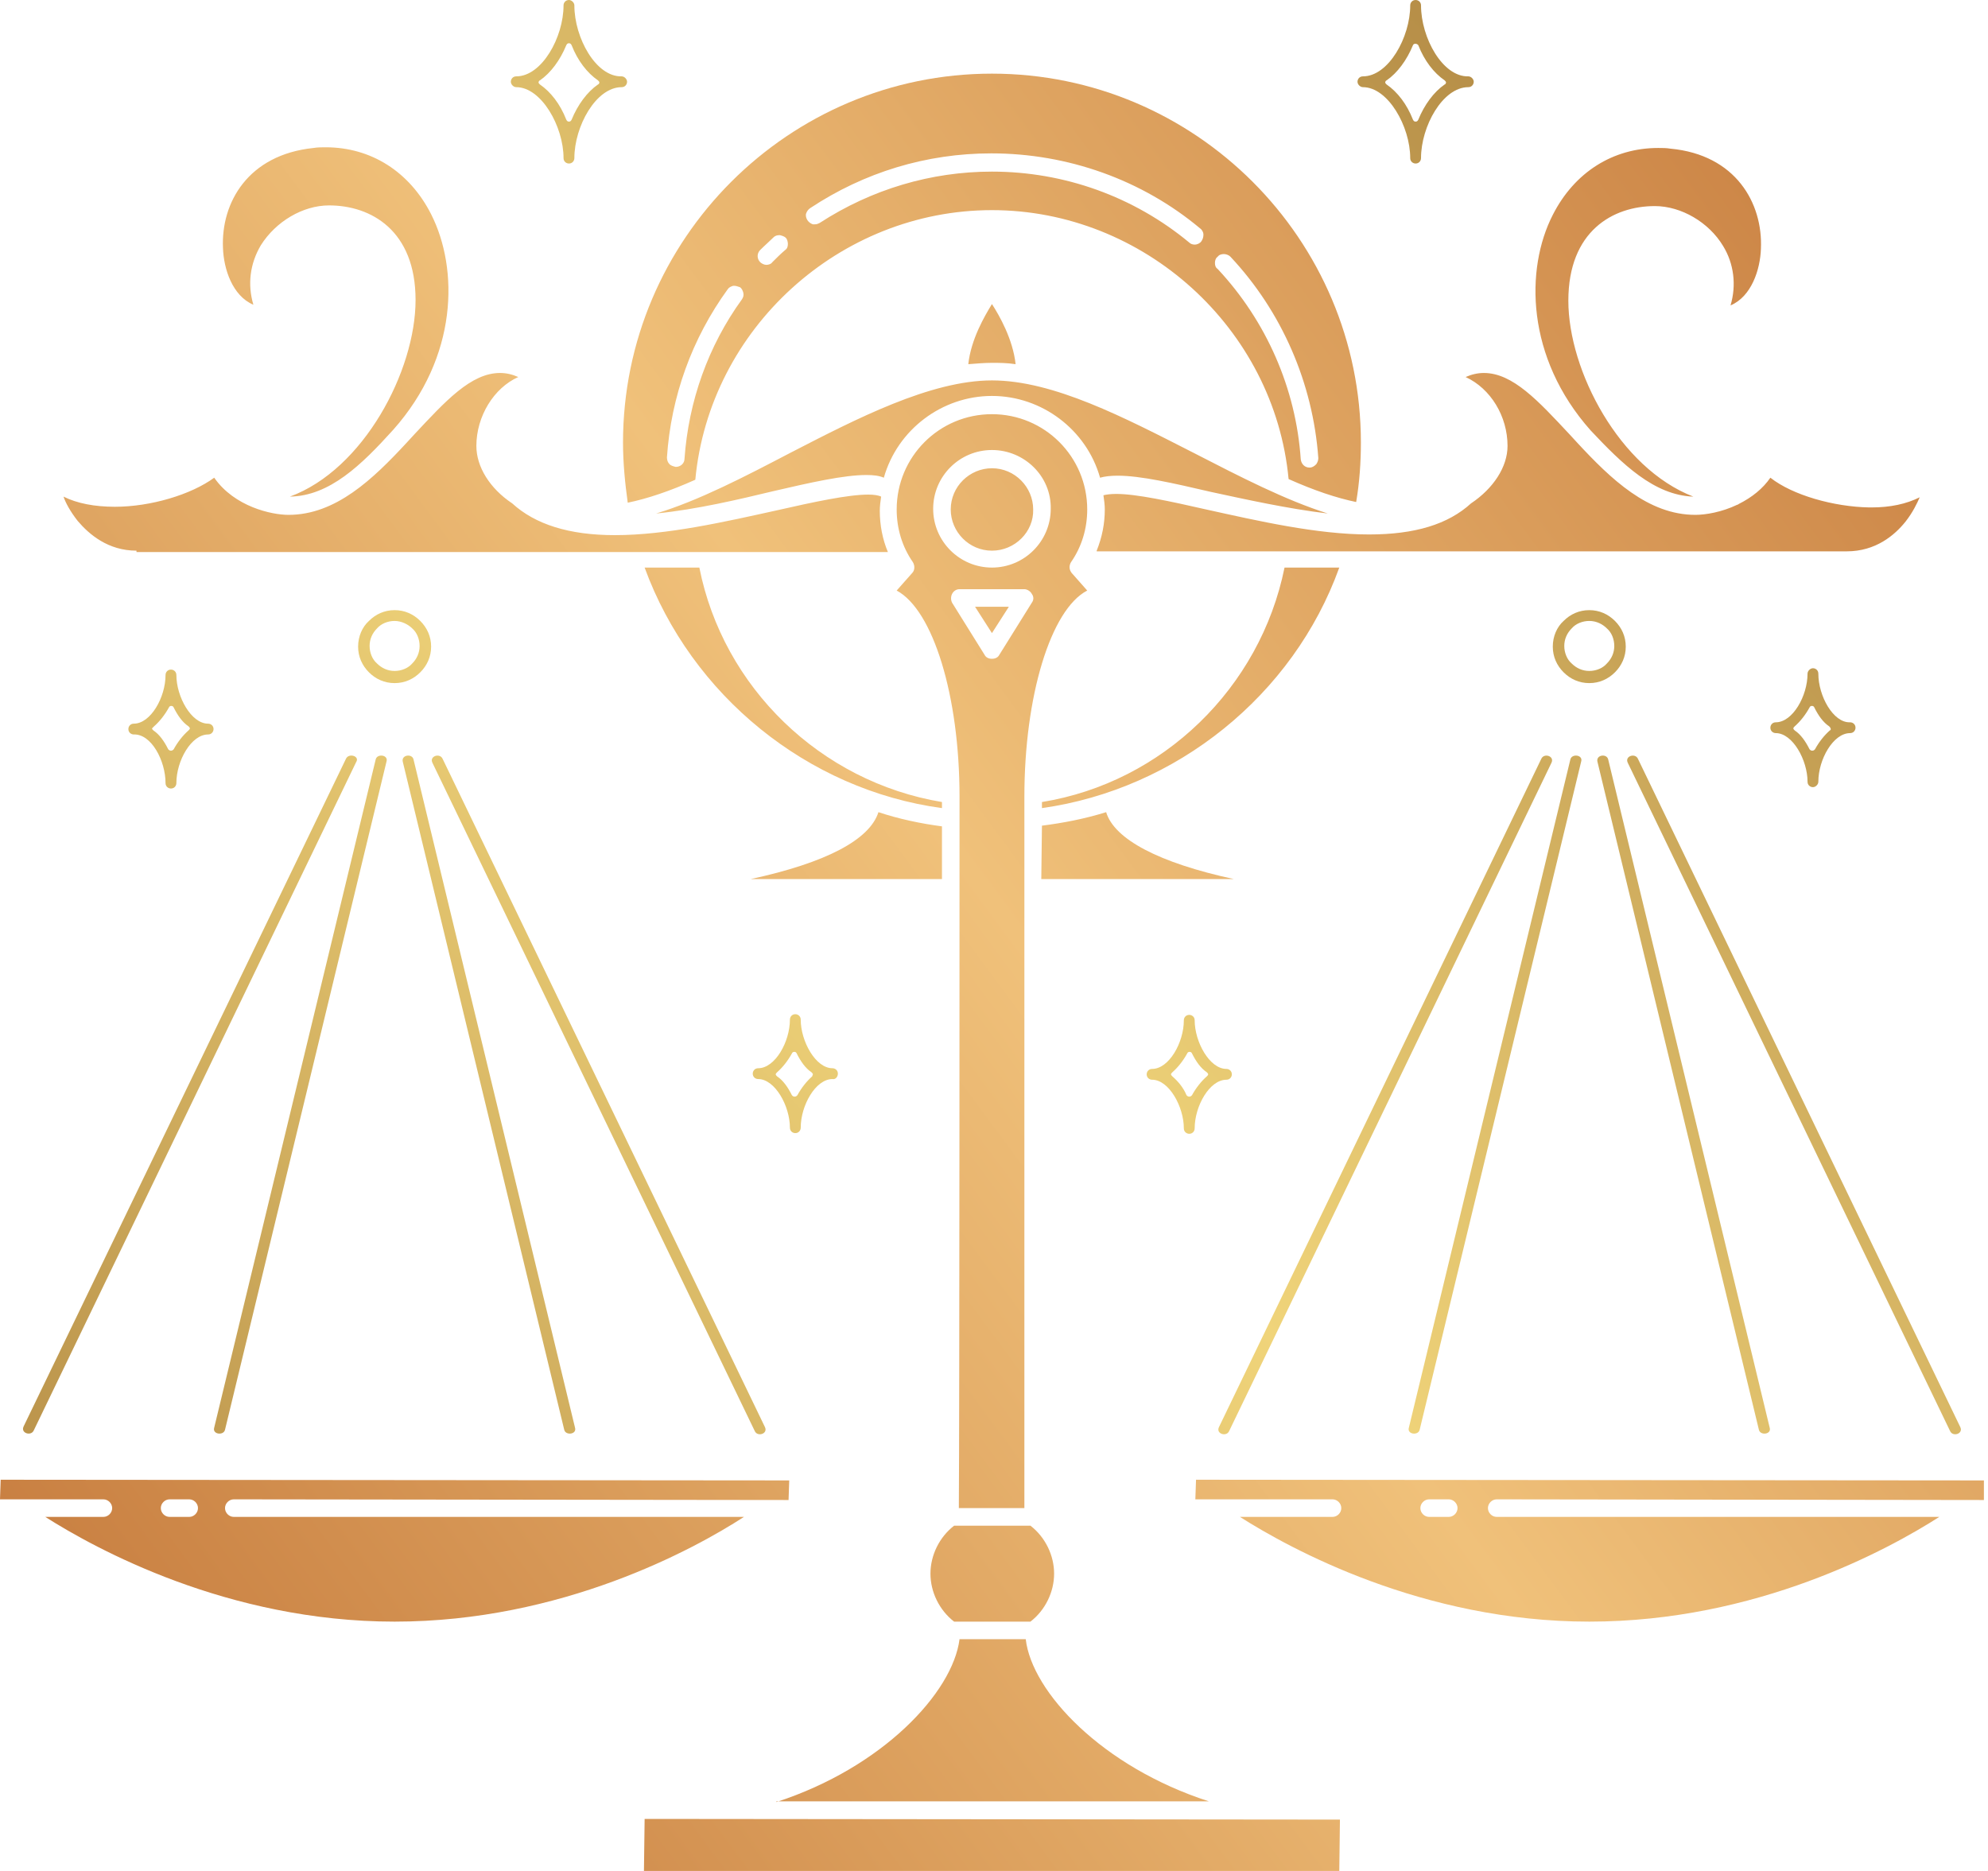 <svg width="85" height="80" viewBox="0 0 85 80" fill="none" xmlns="http://www.w3.org/2000/svg">
<g clip-path="url(#clip0_9_14)">
<path fill-rule="evenodd" clip-rule="evenodd" d="M16.872 26.551C16.584 26.551 16.295 26.667 16.121 26.869C15.919 27.071 15.803 27.331 15.803 27.62C15.803 27.909 15.919 28.198 16.121 28.371C16.323 28.573 16.584 28.689 16.872 28.689C17.161 28.689 17.45 28.573 17.624 28.371C17.826 28.169 17.941 27.909 17.941 27.62C17.941 27.331 17.826 27.042 17.624 26.869C17.45 26.696 17.161 26.551 16.872 26.551ZM14.792 32.445L1.011 60.99C0.867 61.279 1.329 61.423 1.444 61.163L15.226 32.589C15.399 32.329 14.908 32.185 14.792 32.445ZM17.219 32.56L24.124 61.134C24.182 61.394 24.673 61.336 24.586 61.047L17.681 32.474C17.624 32.214 17.161 32.272 17.219 32.56ZM18.49 32.618C18.346 32.329 18.808 32.185 18.924 32.445L32.705 61.018C32.849 61.307 32.387 61.452 32.272 61.192L18.49 32.618ZM16.063 32.474C16.121 32.214 16.612 32.272 16.526 32.56L9.621 61.134C9.563 61.394 9.072 61.336 9.158 61.047L16.063 32.474ZM15.774 26.551C16.063 26.262 16.439 26.089 16.872 26.089C17.306 26.089 17.681 26.262 17.97 26.551C18.259 26.84 18.433 27.216 18.433 27.649C18.433 28.082 18.259 28.458 17.97 28.747C17.681 29.036 17.306 29.209 16.872 29.209C16.439 29.209 16.063 29.036 15.774 28.747C15.486 28.458 15.312 28.082 15.312 27.649C15.312 27.216 15.486 26.811 15.774 26.551Z" fill="url(#paint0_linear_9_14)"/>
<path fill-rule="evenodd" clip-rule="evenodd" d="M67.952 26.551C67.663 26.551 67.374 26.667 67.201 26.869C66.999 27.071 66.883 27.331 66.883 27.62C66.883 27.909 66.999 28.198 67.201 28.371C67.403 28.573 67.663 28.689 67.952 28.689C68.241 28.689 68.53 28.573 68.703 28.371C68.906 28.169 69.021 27.909 69.021 27.62C69.021 27.331 68.906 27.042 68.703 26.869C68.53 26.696 68.27 26.551 67.952 26.551ZM65.901 32.445L52.12 61.018C51.975 61.307 52.438 61.452 52.553 61.192L66.334 32.618C66.479 32.329 66.016 32.185 65.901 32.445ZM68.299 32.56L75.204 61.134C75.262 61.394 75.753 61.336 75.666 61.047L68.761 32.474C68.703 32.214 68.241 32.272 68.299 32.56ZM69.599 32.618C69.454 32.329 69.917 32.185 70.032 32.445L83.814 61.018C83.958 61.307 83.496 61.452 83.38 61.192L69.599 32.618ZM67.143 32.474C67.201 32.214 67.692 32.272 67.606 32.56L60.7 61.134C60.643 61.394 60.151 61.336 60.238 61.047L67.143 32.474ZM66.854 26.551C67.143 26.262 67.519 26.089 67.952 26.089C68.385 26.089 68.761 26.262 69.05 26.551C69.339 26.84 69.512 27.216 69.512 27.649C69.512 28.082 69.339 28.458 69.05 28.747C68.761 29.036 68.385 29.209 67.952 29.209C67.519 29.209 67.143 29.036 66.854 28.747C66.565 28.458 66.392 28.082 66.392 27.649C66.392 27.216 66.565 26.811 66.854 26.551Z" fill="url(#paint1_linear_9_14)"/>
<path fill-rule="evenodd" clip-rule="evenodd" d="M7.078 33.485C7.078 33.63 7.194 33.716 7.309 33.716C7.454 33.716 7.541 33.601 7.541 33.485C7.541 32.532 8.176 31.405 8.898 31.405C9.043 31.405 9.13 31.289 9.13 31.174C9.13 31.029 9.014 30.943 8.898 30.943C8.176 30.943 7.541 29.787 7.541 28.862C7.541 28.718 7.425 28.631 7.309 28.631C7.165 28.631 7.078 28.747 7.078 28.862C7.078 29.816 6.443 30.943 5.72 30.943C5.576 30.943 5.489 31.058 5.489 31.174C5.489 31.318 5.605 31.405 5.72 31.405C6.472 31.376 7.078 32.532 7.078 33.485ZM6.587 31.058C6.818 30.856 7.049 30.567 7.223 30.249C7.252 30.163 7.396 30.163 7.425 30.249C7.598 30.596 7.801 30.885 8.061 31.058C8.089 31.087 8.118 31.116 8.118 31.145C8.118 31.174 8.089 31.203 8.061 31.232C7.829 31.434 7.598 31.723 7.425 32.041C7.396 32.069 7.367 32.098 7.309 32.098C7.252 32.098 7.223 32.069 7.194 32.041C7.021 31.694 6.818 31.405 6.558 31.232C6.529 31.203 6.5 31.174 6.5 31.145C6.529 31.116 6.558 31.087 6.587 31.058Z" fill="url(#paint2_linear_9_14)"/>
<path fill-rule="evenodd" clip-rule="evenodd" d="M77.746 28.805C77.746 28.66 77.631 28.573 77.515 28.573C77.4 28.573 77.284 28.689 77.284 28.805C77.284 29.758 76.648 30.885 75.926 30.885C75.782 30.885 75.695 31 75.695 31.116C75.695 31.26 75.811 31.347 75.926 31.347C76.648 31.347 77.284 32.503 77.284 33.427C77.284 33.572 77.4 33.658 77.515 33.658C77.631 33.658 77.746 33.543 77.746 33.427C77.746 32.474 78.382 31.347 79.104 31.347C79.249 31.347 79.335 31.232 79.335 31.116C79.335 30.971 79.22 30.885 79.104 30.885C78.382 30.914 77.746 29.758 77.746 28.805ZM78.237 31.232C78.006 31.434 77.775 31.723 77.602 32.04C77.573 32.069 77.544 32.098 77.486 32.098C77.428 32.098 77.4 32.069 77.371 32.04C77.197 31.694 76.995 31.405 76.735 31.232C76.706 31.203 76.677 31.174 76.677 31.145C76.677 31.116 76.706 31.087 76.735 31.058C76.966 30.856 77.197 30.567 77.371 30.249C77.4 30.163 77.544 30.163 77.573 30.249C77.746 30.596 77.949 30.885 78.209 31.058C78.237 31.087 78.266 31.116 78.266 31.145C78.295 31.174 78.266 31.232 78.237 31.232Z" fill="url(#paint3_linear_9_14)"/>
<path fill-rule="evenodd" clip-rule="evenodd" d="M35.825 45.908C35.825 45.764 35.71 45.677 35.594 45.677C34.872 45.677 34.236 44.522 34.236 43.597C34.236 43.453 34.12 43.366 34.005 43.366C33.861 43.366 33.774 43.481 33.774 43.597C33.774 44.55 33.138 45.677 32.416 45.677C32.272 45.677 32.185 45.793 32.185 45.908C32.185 46.053 32.3 46.139 32.416 46.139C33.138 46.139 33.774 47.295 33.774 48.22C33.774 48.364 33.889 48.451 34.005 48.451C34.149 48.451 34.236 48.335 34.236 48.22C34.236 47.266 34.872 46.139 35.594 46.139C35.71 46.168 35.825 46.053 35.825 45.908ZM34.727 46.024C34.496 46.226 34.265 46.515 34.092 46.833C34.063 46.862 34.034 46.891 33.976 46.891C33.918 46.891 33.889 46.862 33.861 46.833C33.687 46.486 33.485 46.197 33.225 46.024C33.196 45.995 33.167 45.966 33.167 45.937C33.167 45.908 33.196 45.879 33.225 45.85C33.456 45.648 33.687 45.359 33.861 45.041C33.889 44.955 34.034 44.955 34.063 45.041C34.236 45.388 34.438 45.677 34.698 45.85C34.727 45.879 34.756 45.908 34.756 45.937C34.756 45.966 34.727 45.995 34.727 46.024Z" fill="url(#paint4_linear_9_14)"/>
<path fill-rule="evenodd" clip-rule="evenodd" d="M50.849 48.48C50.993 48.48 51.08 48.364 51.08 48.248C51.08 47.295 51.715 46.168 52.438 46.168C52.582 46.168 52.669 46.053 52.669 45.937C52.669 45.793 52.553 45.706 52.438 45.706C51.715 45.706 51.08 44.55 51.08 43.626C51.08 43.481 50.964 43.395 50.849 43.395C50.704 43.395 50.617 43.51 50.617 43.626C50.617 44.579 49.982 45.706 49.26 45.706C49.115 45.706 49.028 45.822 49.028 45.937C49.028 46.082 49.144 46.168 49.26 46.168C49.982 46.168 50.617 47.324 50.617 48.248C50.617 48.393 50.733 48.48 50.849 48.48ZM50.126 46.024C50.097 45.995 50.068 45.966 50.068 45.937C50.068 45.908 50.097 45.879 50.126 45.85C50.357 45.648 50.589 45.359 50.762 45.041C50.791 44.955 50.935 44.955 50.964 45.041C51.137 45.388 51.34 45.677 51.6 45.85C51.629 45.879 51.657 45.908 51.657 45.937C51.657 45.966 51.629 45.995 51.6 46.024C51.368 46.226 51.137 46.515 50.964 46.833C50.935 46.862 50.906 46.891 50.849 46.891C50.791 46.891 50.762 46.862 50.733 46.833C50.589 46.486 50.357 46.226 50.126 46.024Z" fill="url(#paint5_linear_9_14)"/>
<path fill-rule="evenodd" clip-rule="evenodd" d="M24.558 0.231C24.558 0.116 24.442 0 24.326 0C24.182 0 24.095 0.116 24.095 0.231C24.095 1.589 23.171 3.265 22.073 3.265C21.928 3.265 21.842 3.38 21.842 3.496C21.842 3.611 21.957 3.727 22.073 3.727C23.142 3.727 24.095 5.403 24.095 6.761C24.095 6.905 24.211 6.992 24.326 6.992C24.471 6.992 24.558 6.876 24.558 6.761C24.558 5.403 25.482 3.727 26.58 3.727C26.724 3.727 26.811 3.611 26.811 3.496C26.811 3.38 26.695 3.265 26.58 3.265C25.482 3.294 24.558 1.618 24.558 0.231ZM25.569 3.611C25.107 3.929 24.702 4.478 24.442 5.114C24.413 5.172 24.384 5.2 24.326 5.2C24.269 5.2 24.24 5.172 24.211 5.114C23.951 4.449 23.546 3.929 23.084 3.611C23.055 3.583 23.026 3.554 23.026 3.525C23.026 3.496 23.055 3.438 23.084 3.438C23.546 3.12 23.951 2.571 24.211 1.936C24.24 1.878 24.269 1.849 24.326 1.849C24.384 1.849 24.413 1.878 24.442 1.936C24.702 2.6 25.107 3.12 25.569 3.438C25.598 3.467 25.627 3.496 25.627 3.525C25.627 3.554 25.598 3.611 25.569 3.611Z" fill="url(#paint6_linear_9_14)"/>
<path fill-rule="evenodd" clip-rule="evenodd" d="M60.758 0.231C60.758 0.087 60.643 0 60.527 0C60.383 0 60.296 0.116 60.296 0.231C60.296 1.589 59.371 3.265 58.274 3.265C58.129 3.265 58.042 3.38 58.042 3.496C58.042 3.611 58.158 3.727 58.274 3.727C59.343 3.727 60.296 5.403 60.296 6.761C60.296 6.905 60.412 6.992 60.527 6.992C60.672 6.992 60.758 6.876 60.758 6.761C60.758 5.403 61.683 3.727 62.781 3.727C62.925 3.727 63.012 3.611 63.012 3.496C63.012 3.38 62.896 3.265 62.781 3.265C61.683 3.294 60.758 1.618 60.758 0.231ZM61.77 3.611C61.307 3.929 60.903 4.478 60.643 5.114C60.614 5.172 60.585 5.2 60.527 5.2C60.469 5.2 60.441 5.172 60.412 5.114C60.151 4.449 59.747 3.929 59.285 3.611C59.256 3.583 59.227 3.554 59.227 3.525C59.227 3.496 59.256 3.438 59.285 3.438C59.747 3.12 60.151 2.571 60.412 1.936C60.441 1.849 60.585 1.849 60.643 1.936C60.903 2.6 61.307 3.12 61.77 3.438C61.798 3.467 61.827 3.496 61.827 3.525C61.827 3.554 61.798 3.611 61.77 3.611Z" fill="url(#paint7_linear_9_14)"/>
<path fill-rule="evenodd" clip-rule="evenodd" d="M27.533 80L27.562 77.775L57.291 77.804L57.263 80H27.533ZM33.196 77.053C37.732 75.58 40.737 72.373 41.026 70.09H43.857C44.117 72.344 47.122 75.551 51.687 77.024H33.196V77.053ZM67.952 69.339C60.816 69.339 55.154 66.219 53.016 64.861H56.974C57.176 64.861 57.349 64.688 57.349 64.485C57.349 64.283 57.176 64.11 56.974 64.11H51.109L51.138 63.272L84.854 63.301L84.825 64.139L63.994 64.11C63.792 64.11 63.619 64.283 63.619 64.485C63.619 64.688 63.792 64.861 63.994 64.861H82.918C80.751 66.248 75.117 69.339 67.952 69.339ZM61.105 64.11C60.903 64.11 60.73 64.283 60.73 64.485C60.73 64.688 60.903 64.861 61.105 64.861H61.943C62.145 64.861 62.319 64.688 62.319 64.485C62.319 64.283 62.145 64.11 61.943 64.11H61.105ZM40.794 69.339C40.159 68.848 39.783 68.068 39.783 67.288C39.783 66.508 40.159 65.728 40.794 65.237H44.059C44.695 65.728 45.07 66.508 45.07 67.288C45.07 68.068 44.695 68.848 44.059 69.339H40.794ZM16.872 69.339C9.736 69.339 4.074 66.219 1.936 64.861H4.42C4.623 64.861 4.796 64.688 4.796 64.485C4.796 64.283 4.623 64.11 4.42 64.11H0L0.029 63.272L33.745 63.301L33.716 64.139L9.996 64.11C9.794 64.11 9.621 64.283 9.621 64.485C9.621 64.688 9.794 64.861 9.996 64.861H31.809C29.671 66.248 24.009 69.339 16.872 69.339ZM7.252 64.11C7.049 64.11 6.876 64.283 6.876 64.485C6.876 64.688 7.049 64.861 7.252 64.861H8.09C8.292 64.861 8.465 64.688 8.465 64.485C8.465 64.283 8.292 64.11 8.09 64.11H7.252ZM40.997 64.485C41.026 61.018 41.026 34.323 41.026 34.063C41.026 29.758 39.899 26.089 38.339 25.251L39.003 24.5C39.119 24.384 39.119 24.182 39.032 24.038C38.57 23.373 38.339 22.593 38.339 21.784C38.339 19.53 40.159 17.71 42.412 17.71C44.666 17.71 46.486 19.53 46.486 21.784C46.486 22.593 46.255 23.373 45.793 24.038C45.706 24.182 45.706 24.355 45.822 24.5L46.486 25.251C44.926 26.06 43.799 29.758 43.799 34.063V64.485H40.997ZM41.026 25.193C40.881 25.193 40.766 25.28 40.708 25.395C40.65 25.511 40.65 25.655 40.708 25.771L42.095 27.996C42.152 28.111 42.268 28.169 42.412 28.169C42.557 28.169 42.672 28.111 42.73 27.996L44.117 25.771C44.204 25.655 44.204 25.511 44.117 25.395C44.059 25.28 43.915 25.193 43.799 25.193H41.026ZM42.412 19.242C41.026 19.242 39.899 20.368 39.899 21.755C39.899 23.142 41.026 24.269 42.412 24.269C43.799 24.269 44.926 23.142 44.926 21.755C44.955 20.368 43.799 19.242 42.412 19.242ZM32.098 37.588C35.305 36.894 37.183 35.912 37.559 34.727C38.425 35.016 39.379 35.218 40.275 35.334V37.588C38.946 37.588 34.438 37.588 32.098 37.588ZM44.522 37.588L44.55 35.305C45.446 35.19 46.37 35.016 47.295 34.727C47.642 35.883 49.549 36.894 52.755 37.588H44.522ZM44.55 34.294C49.722 33.456 53.882 29.411 54.922 24.269H57.263C55.298 29.729 50.3 33.745 44.55 34.554V34.294ZM40.275 34.554C34.525 33.774 29.556 29.729 27.562 24.269H29.902C30.914 29.383 35.074 33.427 40.275 34.294V34.554ZM41.69 25.944H43.135L42.412 27.071L41.69 25.944ZM46.891 23.546C47.122 22.969 47.237 22.391 47.237 21.784C47.237 21.582 47.208 21.38 47.179 21.177C47.295 21.148 47.468 21.12 47.728 21.12C48.595 21.12 50.04 21.437 51.571 21.784C53.796 22.275 56.309 22.853 58.534 22.853C60.498 22.853 61.914 22.42 62.896 21.524C63.85 20.888 64.457 19.964 64.457 19.068C64.457 17.797 63.734 16.613 62.665 16.121C62.925 16.006 63.185 15.948 63.445 15.948C64.688 15.948 65.785 17.161 67.086 18.548L67.432 18.924C68.877 20.484 70.466 22.015 72.488 22.015C72.922 22.015 73.615 21.9 74.279 21.582C74.308 21.582 74.337 21.553 74.337 21.553C74.915 21.264 75.377 20.888 75.695 20.426C76.649 21.177 78.411 21.669 79.913 21.697C79.942 21.697 80 21.697 80.029 21.697C80.809 21.697 81.502 21.553 82.08 21.264C81.965 21.524 81.791 21.9 81.474 22.304C81.011 22.882 80.202 23.575 78.96 23.575H46.891V23.546ZM42.412 23.546C41.43 23.546 40.65 22.738 40.65 21.784C40.65 20.802 41.459 20.022 42.412 20.022C43.395 20.022 44.175 20.831 44.175 21.784C44.204 22.738 43.395 23.546 42.412 23.546ZM5.836 23.546C4.623 23.546 3.814 22.853 3.322 22.275C3.005 21.871 2.802 21.495 2.716 21.235C3.294 21.524 4.045 21.669 4.912 21.669C6.443 21.669 8.176 21.148 9.159 20.426C10.025 21.669 11.614 22.015 12.337 22.015C14.359 22.015 15.948 20.484 17.393 18.924L17.739 18.548C19.039 17.161 20.137 15.948 21.38 15.948C21.64 15.948 21.9 16.006 22.16 16.121C21.119 16.584 20.368 17.797 20.368 19.068C20.368 19.964 20.946 20.888 21.9 21.524C22.882 22.42 24.326 22.882 26.291 22.882C28.516 22.882 31.029 22.304 33.254 21.813C34.785 21.466 36.259 21.148 37.125 21.148C37.356 21.148 37.559 21.177 37.674 21.235C37.645 21.437 37.617 21.64 37.617 21.842C37.617 22.449 37.732 23.055 37.963 23.604H5.836V23.546ZM28.053 21.957C29.874 21.409 31.867 20.368 33.803 19.357C36.605 17.913 39.783 16.266 42.412 16.266C45.041 16.266 48.075 17.855 51.022 19.357C53.044 20.397 54.951 21.38 56.771 21.957C55.067 21.755 53.247 21.351 51.773 21.033C50.155 20.657 48.769 20.34 47.786 20.34C47.497 20.34 47.237 20.368 47.035 20.426C46.457 18.375 44.55 16.93 42.412 16.93C40.275 16.93 38.368 18.375 37.79 20.426C37.588 20.34 37.356 20.311 37.039 20.311C36.085 20.311 34.67 20.628 33.052 21.004C31.607 21.351 29.787 21.784 28.053 21.957ZM26.84 21.495C26.724 20.657 26.638 19.791 26.638 18.924C26.638 10.227 33.716 3.149 42.412 3.149C51.109 3.149 58.187 10.227 58.187 18.924C58.187 19.762 58.129 20.628 57.985 21.466C57.147 21.293 56.194 20.975 55.096 20.484C54.489 14.041 48.913 8.985 42.412 8.985C35.912 8.985 30.336 14.041 29.729 20.513C28.631 21.004 27.678 21.322 26.84 21.495ZM31.405 12.221C31.376 12.221 31.376 12.221 31.347 12.221C31.26 12.25 31.174 12.279 31.116 12.366C29.585 14.475 28.689 16.959 28.516 19.559C28.516 19.646 28.545 19.762 28.602 19.819C28.66 19.906 28.776 19.935 28.891 19.964C29.093 19.964 29.267 19.819 29.267 19.617C29.44 17.161 30.278 14.792 31.723 12.799C31.78 12.712 31.809 12.626 31.78 12.51C31.752 12.423 31.723 12.337 31.636 12.279C31.549 12.25 31.463 12.221 31.405 12.221ZM52.322 10.863C52.236 10.863 52.12 10.892 52.062 10.979C51.975 11.037 51.947 11.152 51.947 11.239C51.947 11.354 51.975 11.441 52.062 11.499C54.142 13.723 55.413 16.613 55.616 19.646C55.645 19.848 55.789 19.993 55.991 19.993C56.107 19.993 56.194 19.935 56.28 19.848C56.338 19.762 56.367 19.675 56.367 19.588C56.136 16.381 54.807 13.319 52.611 10.979C52.524 10.892 52.409 10.863 52.322 10.863ZM33.341 10.054C33.225 10.054 33.138 10.083 33.081 10.141C32.907 10.314 32.705 10.488 32.503 10.69C32.358 10.834 32.358 11.065 32.503 11.21C32.56 11.268 32.676 11.325 32.763 11.325C32.849 11.325 32.965 11.296 33.023 11.21C33.196 11.037 33.369 10.863 33.572 10.69C33.658 10.632 33.687 10.545 33.687 10.43C33.687 10.343 33.658 10.227 33.601 10.17C33.543 10.112 33.456 10.083 33.341 10.054ZM42.412 7.338C45.504 7.338 48.48 8.407 50.849 10.372C50.907 10.43 50.993 10.459 51.08 10.459C51.195 10.459 51.311 10.401 51.369 10.314C51.426 10.227 51.455 10.141 51.455 10.025C51.455 9.939 51.398 9.823 51.311 9.765C48.826 7.685 45.648 6.558 42.383 6.558C39.61 6.558 36.952 7.367 34.641 8.899C34.554 8.956 34.496 9.043 34.467 9.13C34.438 9.216 34.467 9.332 34.525 9.419C34.583 9.505 34.67 9.563 34.756 9.592C34.785 9.592 34.814 9.592 34.843 9.592C34.93 9.592 34.987 9.563 35.045 9.534C37.27 8.09 39.812 7.338 42.412 7.338ZM12.394 21.235C15.543 20.079 17.768 15.861 17.768 12.828C17.768 9.852 15.861 8.783 14.07 8.783C12.943 8.783 11.788 9.476 11.152 10.488C10.69 11.268 10.574 12.163 10.834 13.03C9.939 12.654 9.563 11.499 9.534 10.603C9.447 8.667 10.603 6.616 13.406 6.327C13.579 6.298 13.752 6.298 13.926 6.298C15.861 6.298 17.508 7.338 18.433 9.159C19.617 11.499 19.588 15.255 16.815 18.375C15.457 19.877 14.099 21.206 12.394 21.235ZM72.402 21.235C70.726 21.177 69.368 19.848 68.01 18.404C65.237 15.284 65.208 11.499 66.392 9.187C67.317 7.367 68.963 6.327 70.899 6.327C71.073 6.327 71.246 6.327 71.419 6.356C74.222 6.616 75.377 8.696 75.291 10.632C75.262 11.528 74.886 12.683 73.991 13.059C74.251 12.192 74.135 11.268 73.673 10.517C73.066 9.505 71.882 8.812 70.755 8.812C68.963 8.812 67.057 9.881 67.057 12.857C67.057 15.861 69.252 20.022 72.402 21.235ZM41.401 15.572C41.517 14.504 42.095 13.521 42.412 13.001C42.73 13.492 43.308 14.504 43.424 15.572C43.048 15.515 42.73 15.515 42.412 15.515C42.095 15.515 41.777 15.543 41.401 15.572Z" fill="url(#paint8_linear_9_14)"/>
</g>
<defs>
<linearGradient id="paint0_linear_9_14" x1="-11.888" y1="80.007" x2="77.3" y2="-9.182" gradientUnits="userSpaceOnUse">
<stop stop-color="#9F7233"/>
<stop offset="0.5" stop-color="#F0D47A"/>
<stop offset="1" stop-color="#9F7233"/>
</linearGradient>
<linearGradient id="paint1_linear_9_14" x1="13.656" y1="105.551" x2="102.845" y2="16.363" gradientUnits="userSpaceOnUse">
<stop stop-color="#9F7233"/>
<stop offset="0.5" stop-color="#F0D47A"/>
<stop offset="1" stop-color="#9F7233"/>
</linearGradient>
<linearGradient id="paint2_linear_9_14" x1="-26.709" y1="65.186" x2="62.479" y2="-24.002" gradientUnits="userSpaceOnUse">
<stop stop-color="#9F7233"/>
<stop offset="0.5" stop-color="#F0D47A"/>
<stop offset="1" stop-color="#9F7233"/>
</linearGradient>
<linearGradient id="paint3_linear_9_14" x1="8.38" y1="100.273" x2="97.567" y2="11.086" gradientUnits="userSpaceOnUse">
<stop stop-color="#9F7233"/>
<stop offset="0.5" stop-color="#F0D47A"/>
<stop offset="1" stop-color="#9F7233"/>
</linearGradient>
<linearGradient id="paint4_linear_9_14" x1="-6.001" y1="85.894" x2="83.188" y2="-3.295" gradientUnits="userSpaceOnUse">
<stop stop-color="#9F7233"/>
<stop offset="0.5" stop-color="#F0D47A"/>
<stop offset="1" stop-color="#9F7233"/>
</linearGradient>
<linearGradient id="paint5_linear_9_14" x1="2.444" y1="94.338" x2="91.631" y2="5.151" gradientUnits="userSpaceOnUse">
<stop stop-color="#9F7233"/>
<stop offset="0.5" stop-color="#F0D47A"/>
<stop offset="1" stop-color="#9F7233"/>
</linearGradient>
<linearGradient id="paint6_linear_9_14" x1="-32.029" y1="59.866" x2="57.16" y2="-29.323" gradientUnits="userSpaceOnUse">
<stop stop-color="#9F7233"/>
<stop offset="0.5" stop-color="#F0D47A"/>
<stop offset="1" stop-color="#9F7233"/>
</linearGradient>
<linearGradient id="paint7_linear_9_14" x1="-13.927" y1="77.967" x2="75.261" y2="-11.221" gradientUnits="userSpaceOnUse">
<stop stop-color="#9F7233"/>
<stop offset="0.5" stop-color="#F0D47A"/>
<stop offset="1" stop-color="#9F7233"/>
</linearGradient>
<linearGradient id="paint8_linear_9_14" x1="1.245" y1="95.259" x2="108.699" y2="15.676" gradientUnits="userSpaceOnUse">
<stop stop-color="#BB692E"/>
<stop offset="0.5" stop-color="#F0C17A"/>
<stop offset="1" stop-color="#BB692E"/>
</linearGradient>
<clipPath id="clip0_9_14">
<rect width="84.825" height="80" fill="white"/>
</clipPath>
</defs>
</svg>
